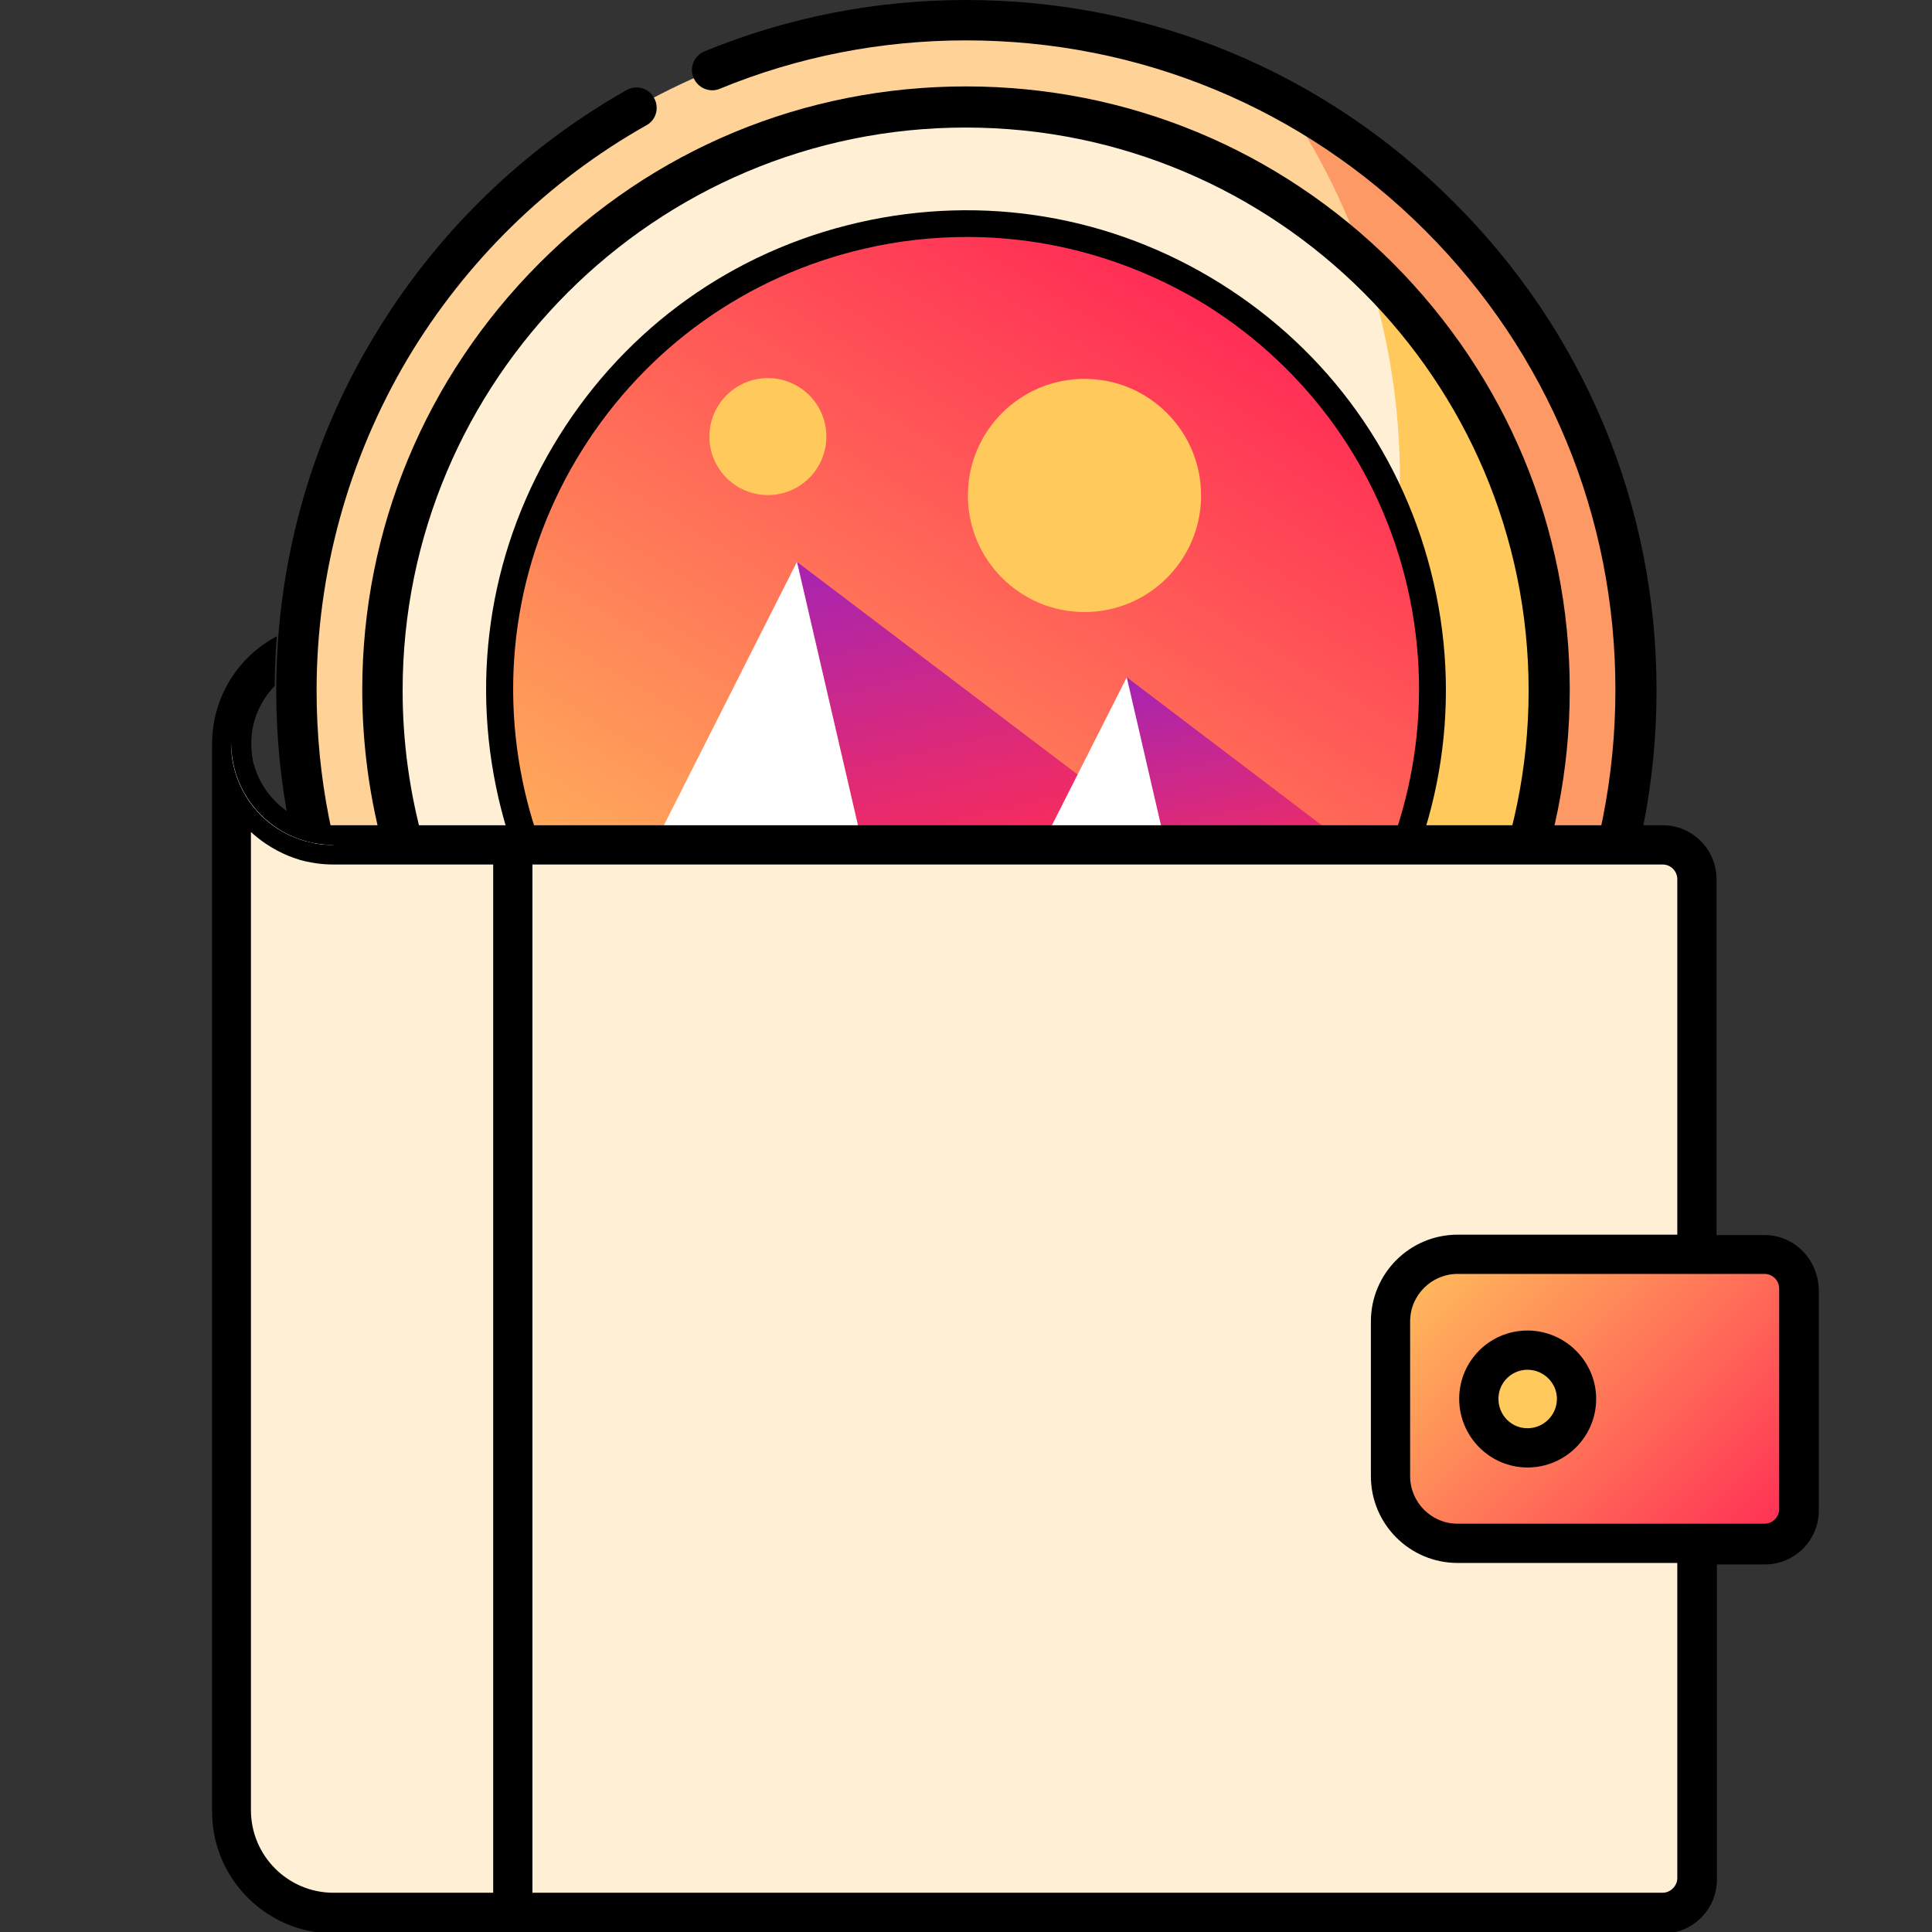 <svg xmlns="http://www.w3.org/2000/svg" xmlns:xlink="http://www.w3.org/1999/xlink" id="Capa_1" x="0px" y="0px" viewBox="0 0 512 512" style="enable-background:new 0 0 512 512;" xml:space="preserve"><rect x="0" y="0" width="512" height="512" fill="#333333" stroke="none"/> <style type="text/css"> .st0{fill-rule:evenodd;clip-rule:evenodd;fill:#FFD297;} .st1{fill-rule:evenodd;clip-rule:evenodd;fill:#FC9965;} .st2{fill-rule:evenodd;clip-rule:evenodd;fill:#FFEFD4;} .st3{fill-rule:evenodd;clip-rule:evenodd;fill:#FFC95B;} .st4{fill-rule:evenodd;clip-rule:evenodd;fill:url(#SVGID_1_);} .st5{fill-rule:evenodd;clip-rule:evenodd;fill:url(#SVGID_00000038405152273155474430000009957973338237038725_);} .st6{fill-rule:evenodd;clip-rule:evenodd;fill:#FFFFFF;} .st7{fill-rule:evenodd;clip-rule:evenodd;fill:#FF2D55;} .st8{fill-rule:evenodd;clip-rule:evenodd;fill:url(#SVGID_00000100347871366097734100000003313425785318118575_);} .st9{fill-rule:evenodd;clip-rule:evenodd;fill:#FFBC5B;} .st10{display:none;} .st11{display:inline;} .st12{fill:#C9DEF7;} .st13{fill:#FFF6B3;} .st14{fill:#F4FEFF;} .st15{fill-rule:evenodd;clip-rule:evenodd;fill:#E7D034;stroke:#000000;stroke-width:12;stroke-miterlimit:10;} .st16{fill-rule:evenodd;clip-rule:evenodd;fill:url(#SVGID_00000118362569680898890590000015879477967474894232_);} </style> <g> <circle class="st0" cx="256" cy="182.9" r="177.5"></circle> <path class="st1" d="M340,26.4c19.6,28.6,31.1,63.2,31.1,100.4c0,98-79.5,177.5-177.5,177.5c-30.4,0-58.9-7.6-83.9-21.1 c32,46.6,85.7,77.2,146.5,77.2c98,0,177.5-79.5,177.5-177.5C433.6,115.2,395.7,56.4,340,26.4z"></path> <circle class="st2" cx="256" cy="182.9" r="154.6"></circle> <path class="st3" d="M361.8,70.2c6,17.8,9.2,36.8,9.2,56.7c0,98-79.5,177.5-177.5,177.5c-13.1,0-25.9-1.4-38.2-4.1 c27.1,23.2,62.2,37.3,100.7,37.3c85.4,0,154.6-69.2,154.6-154.6C410.6,138.5,391.8,98.4,361.8,70.2z"></path> <g> <path d="M385.3,53.6C350.8,19,304.9,0,256,0c-24,0-47.3,4.6-69.3,13.6c-2.7,1.1-4.1,4.3-2.9,7c1.1,2.7,4.3,4.1,7,2.9 c20.7-8.5,42.7-12.8,65.2-12.8c46,0,89.2,17.9,121.7,50.4s50.4,75.7,50.4,121.7s-17.9,89.2-50.4,121.7S302,355.1,256,355.1 s-89.2-17.9-121.7-50.4s-50.4-75.7-50.4-121.7c0-31,8.4-61.4,24.1-87.9c15.4-25.8,37.2-47.2,63.3-61.9c2.6-1.4,3.5-4.7,2-7.3 c-1.4-2.6-4.7-3.5-7.3-2c-27.7,15.7-50.9,38.4-67.2,65.8C82,117.6,73.2,150,73.2,182.9c0,48.9,19,94.8,53.6,129.3 c34.6,34.6,80.4,53.6,129.3,53.6s94.8-19,129.3-53.6C420,277.6,439,231.8,439,182.9S419.9,88.1,385.3,53.6L385.3,53.6z"></path> <path d="M201.9,333.4c17.4,6.2,35.5,9.4,54.1,9.4c42.7,0,82.9-16.6,113.1-46.9c30.2-30.2,46.9-70.4,46.9-113.1 S399.3,100,369.1,69.7C338.9,39.6,298.8,22.9,256,22.9s-82.9,16.6-113.1,46.9s-46.9,70.4-46.9,113.1c0,58.7,32.1,112.6,83.7,140.7 c2.6,1.4,5.9,0.4,7.3-2.1c1.4-2.6,0.4-5.9-2.1-7.3c-48.2-26.2-78.2-76.4-78.2-131.2c0-82.3,66.9-149.2,149.2-149.2 s149.2,66.9,149.2,149.2S338.3,332.1,256,332.1c-17.4,0-34.4-2.9-50.5-8.8c-2.8-1-5.9,0.4-6.9,3.2 C197.7,329.4,199.2,332.4,201.9,333.4L201.9,333.4z"></path> </g> <g> <linearGradient id="SVGID_1_" gradientUnits="userSpaceOnUse" x1="206.385" y1="306.272" x2="205.948" y2="305.835" gradientTransform="matrix(389.748 -89.98 -89.98 -389.748 -52558.051 138017.391)"> <stop offset="0" style="stop-color:#FF2D55"></stop> <stop offset="1" style="stop-color:#FFBC5B"></stop> </linearGradient> <circle class="st4" cx="256" cy="182.9" r="123.6"></circle> <linearGradient id="SVGID_00000046313437843911359600000017912896885203217293_" gradientUnits="userSpaceOnUse" x1="205.419" y1="307.296" x2="205.419" y2="306.678" gradientTransform="matrix(121.796 -28.119 -33.743 -146.155 -14401.43 50829.398)"> <stop offset="0" style="stop-color:#A524B3"></stop> <stop offset="1" style="stop-color:#FF2D55"></stop> </linearGradient> <path style="fill-rule:evenodd;clip-rule:evenodd;fill:url(#SVGID_00000046313437843911359600000017912896885203217293_);" d=" M211.2,148.9l20.9,90.3l75.3-17.4L211.2,148.9z"></path> <path class="st6" d="M156.8,256.6l75.3-17.4l-20.9-90.3L156.8,256.6z"></path> <path class="st1" d="M176.4,277.4c9,7.5,19,13.8,29.6,18.5l144.5-33.4c7.5-9,13.8-19,18.5-29.6L176.4,277.4z"></path> <path class="st7" d="M206,295.9c23.6,10.5,50.7,13.7,77.8,7.4c27.1-6.3,50.1-21,66.7-40.8L206,295.9z"></path> <linearGradient id="SVGID_00000143596019503425588150000016762549916539538074_" gradientUnits="userSpaceOnUse" x1="204.568" y1="308.046" x2="204.568" y2="307.428" gradientTransform="matrix(89.35 -20.628 -24.745 -107.181 -10329.495 37409.461)"> <stop offset="0" style="stop-color:#A524B3"></stop> <stop offset="1" style="stop-color:#FF2D55"></stop> </linearGradient> <path style="fill-rule:evenodd;clip-rule:evenodd;fill:url(#SVGID_00000143596019503425588150000016762549916539538074_);" d=" M298.5,179.4l15.3,66.2l55.2-12.7L298.5,179.4z"></path> <path class="st9" d="M308.3,221.6l-151.5,35c5.7,7.7,12.3,14.7,19.6,20.8l137.5-31.8L308.3,221.6L308.3,221.6z"></path> <path class="st6" d="M258.7,258.4l55.2-12.7l-15.3-66.2L258.7,258.4z"></path> <circle class="st3" cx="287.4" cy="131.3" r="30.9"></circle> <circle class="st3" cx="203.5" cy="115.7" r="15.5"></circle> <path d="M256,310.1c-57.9,0-110.3-39.8-123.9-98.6c-7.6-33.1-1.9-67.2,16.1-96c18-28.8,46.1-48.9,79.2-56.5l0,0 c33.1-7.6,67.2-1.9,96,16.1c28.8,18,48.9,46.1,56.5,79.2c15.8,68.3-27,136.7-95.3,152.5C275.1,309,265.5,310.1,256,310.1z M256.3,62.8c-9.1,0-18.2,1-27.2,3.1c-31.2,7.2-57.8,26.2-74.8,53.3s-22.4,59.4-15.2,90.6c12.8,55.4,62.3,93,116.9,93 c8.9,0,18-1,27-3.1c64.5-14.9,104.8-79.5,90-144c-7.2-31.2-26.2-57.8-53.3-74.8C300.3,69,278.5,62.8,256.3,62.8z"></path> </g> </g> <path class="st10" d="M458.2,340.1l-106.9,120c-29.8,33.4-72.5,52.6-117.3,52.6h-78c-34.7,0-62.8-28.2-62.8-62.8v-78.5 c0-34.7,28.2-62.8,62.8-62.8h139.2c17.9,0,33.6,9.6,42.2,23.8l50.5-55.5c8.5-9.3,20.1-14.8,32.8-15.4c12.7-0.7,24.7,3.8,34.1,12.3 C473.8,291.1,475.3,320.9,458.2,340.1L458.2,340.1z M433.6,296.9c-3.1-2.9-7.2-4.2-11.4-4.1c-4.2,0.2-8.1,2-11,5.2l-69.5,76.4 c-6,16.8-21,29.7-39.5,32.3L221,418.3c-8.6,1.3-16.5-4.7-17.8-13.3c-1.2-8.6,4.7-16.5,13.3-17.8l81.1-11.6 c8.8-1.3,15.4-8.9,15.4-17.8c0-9.9-8-17.9-17.9-17.9H156c-17.3,0-31.4,14.1-31.4,31.4v78.5c0,17.3,14.1,31.4,31.4,31.4h78 c35.8,0,70-15.3,93.8-42.1l106.9-120C440.5,312.8,440,302.8,433.6,296.9L433.6,296.9z"></path> <g id="_x30_7_Wallet" class="st10"> <g class="st11"> <g> <path class="st12" d="M67.3,202.9l15.9,15.9h-1.5c-0.1-0.4-0.2-0.8-0.2-1.1c-2.2-0.7-4.2-1.8-6.1-3.2 C71.5,211.6,68.7,207.6,67.3,202.9z"></path> <path class="st13" d="M449.7,233v264.7c0,5-4.1,9.1-9.1,9.1H88.4c-15,0-27.1-12.1-27.1-27.1V196.8c0,15,12.1,27.1,27.1,27.1 h352.3C445.6,223.9,449.7,228,449.7,233z"></path> </g> <g> <path class="st14" d="M67.3,202.9l15.9,15.9h-1.5c-0.1-0.4-0.2-0.8-0.2-1.1c-2.2-0.7-4.2-1.8-6.1-3.2 C71.5,211.6,68.7,207.6,67.3,202.9z"></path> <path class="st13" d="M135.9,223.9v282.9H88.4c-15,0-27.1-12.1-27.1-27.1V196.8c0,15,12.1,27.1,27.1,27.1L135.9,223.9 L135.9,223.9z"></path> </g> <g> <path class="st14" d="M418,178.8v45.1H88.4l-5.2-5.2h-1.5c-0.1-0.4-0.2-0.8-0.2-1.1c-2.2-0.7-4.2-1.8-6.1-3.2 c-3.8-2.8-6.7-6.9-8-11.6l-6.1-6.1c0-9.2,4.6-17.4,11.7-22.3c1.7-1.2,3.6-2.2,5.5-3c1.8-0.7,3.6-1.2,5.5-1.5 c1.4-0.2,2.9-0.4,4.4-0.4h320.5c0.5,0,1,0,1.4,0.1c2.3,0.4,4.3,1.6,5.6,3.3C417.2,174.7,418,176.7,418,178.8z"></path> </g> <g> <path class="st15" d="M476.7,341.6V400c0,5-4.1,9.1-9.1,9.1h-81.3c-9.8,0-17.8-8-17.8-17.8v-41c0-9.8,8-17.8,17.8-17.8h81.3 C472.7,332.5,476.7,336.5,476.7,341.6z"></path> </g> <g> <g> <path d="M417.8,370.7c0,7.2-5.8,13-13,13c-7.1,0-12.9-5.8-12.9-13c0-7.1,5.8-12.9,12.9-12.9C412,357.8,417.8,363.6,417.8,370.7z "></path> </g> <g> <path class="st12" d="M417.8,370.7c0,7.2-5.8,13-13,13c-7.1,0-12.9-5.8-12.9-13c0-7.1,5.8-12.9,12.9-12.9 C412,357.8,417.8,363.6,417.8,370.7z"></path> </g> </g> <g> <path d="M405,169.7h-85.2c-2.4-1.4-5-2.6-7.7-3.4c-1-0.3-2-1-2.6-1.8H207.7l1.4,5.2H107c-0.2,1.7-0.3,3.5-0.4,5.2h298.7 C405.2,173.2,405.1,171.4,405,169.7z M467.6,327.3h-12.7V233c0-7.9-6.4-14.3-14.3-14.3h-17.4v-39.9c0-5.5-3.2-10.4-7.8-12.7 c-1.7-0.9-3.6-1.4-5.6-1.5c-0.3,0-0.6,0-0.9,0H88.4c-1.3,0-2.6,0.1-3.9,0.2c-1.9,0.2-3.7,0.6-5.5,1.2c-2,0.6-3.8,1.4-5.6,2.3 c-10.3,5.4-17.3,16.2-17.3,28.6v282.9c0,17.8,14.5,32.3,32.3,32.3h352.2c7.9,0,14.3-6.4,14.3-14.3v-83.5h12.7 c7.9,0,14.3-6.4,14.3-14.3v-58.3C481.9,333.7,475.5,327.3,467.6,327.3z M471.5,399.9c0,2.2-1.8,3.9-3.9,3.9h-81.3 c-7,0-12.6-5.7-12.6-12.6v-41c0-7,5.7-12.6,12.6-12.6h81.3c2.2,0,3.9,1.8,3.9,3.9L471.5,399.9L471.5,399.9z M444.5,497.7 c0,2.1-1.8,3.9-3.9,3.9H141.1V229.1h299.5c2.2,0,3.9,1.8,3.9,3.9v94.2h-58.2c-12.7,0-23,10.3-23,23v41c0,12.7,10.3,23,23,23h58.2 V497.7z M130.7,501.6H88.4c-12.1,0-21.9-9.8-21.9-21.9V220.5c5.8,5.3,13.5,8.6,21.9,8.6h42.4v272.5H130.7z M66.5,196.8 c0-6,2.4-11.4,6.3-15.3c1.6-1.6,3.4-3,5.5-4.1c1.7-0.9,3.5-1.6,5.5-2c1.5-0.3,3.1-0.5,4.7-0.5H409c0.7,0,1.3,0.2,1.8,0.5 c1.2,0.7,2.1,2,2.1,3.4v39.9H88.4c-0.4,0-0.9,0-1.3,0c-1.6-0.1-3.2-0.4-4.8-0.8c-0.3-0.1-0.6-0.2-0.9-0.3 c0.1,0.4,0.1,0.8,0.2,1.1h1.5l5.2,5.2c-15,0-27.1-12.1-27.1-27.1l6.1,6.1C66.8,201,66.5,198.9,66.5,196.8z"></path> <path d="M88.4,223.9c-15,0-27.1-12.1-27.1-27.1l6.1,6.1c1.3,4.7,4.2,8.7,8,11.6c1.8,1.4,3.9,2.4,6.1,3.2c0.1,0.4,0.1,0.8,0.2,1.1 h1.5L88.4,223.9z"></path> <path d="M404.8,352.6c-10,0-18.1,8.1-18.1,18.1s8.1,18.2,18.1,18.2s18.2-8.1,18.2-18.2C423,360.8,414.8,352.6,404.8,352.6z M404.8,378.5c-4.3,0-7.7-3.5-7.7-7.8s3.5-7.7,7.7-7.7c4.3,0,7.8,3.5,7.8,7.7C412.6,375,409.1,378.5,404.8,378.5z"></path> </g> </g> </g> <path class="st2" d="M449.7,233v264.7c0,5-4.1,9.1-9.1,9.1H88.4c-15,0-27.1-12.1-27.1-27.1V196.9c0,10.7,6.3,20,15.3,24.3 c1.9,0.9,3.9,1.6,6,2c1.4,0.3,2.9,0.5,4.4,0.6c0.4,0,0.8,0,1.2,0h352.5C445.6,223.9,449.7,228,449.7,233z"></path> <linearGradient id="SVGID_00000072273591173844256930000000067347245883750572_" gradientUnits="userSpaceOnUse" x1="467.419" y1="413.031" x2="382.919" y2="328.531"> <stop offset="0" style="stop-color:#FF2D55"></stop> <stop offset="1" style="stop-color:#FFBC5B"></stop> </linearGradient> <path style="fill-rule:evenodd;clip-rule:evenodd;fill:url(#SVGID_00000072273591173844256930000000067347245883750572_);" d=" M476.7,341.6V400c0,5-4.1,9.1-9.1,9.1h-81.3c-9.8,0-17.8-8-17.8-17.8v-41c0-9.8,8-17.8,17.8-17.8h81.3 C472.7,332.5,476.7,336.5,476.7,341.6z"></path> <path d="M417.8,370.7c0,7.2-5.8,13-13,13c-7.1,0-12.9-5.8-12.9-13c0-7.1,5.8-12.9,12.9-12.9C412,357.8,417.8,363.6,417.8,370.7z"></path> <path class="st3" d="M417.8,370.7c0,7.2-5.8,13-13,13c-7.1,0-12.9-5.8-12.9-13c0-7.1,5.8-12.9,12.9-12.9 C412,357.8,417.8,363.6,417.8,370.7z"></path> <path d="M87.1,218.7c-1.6-0.1-3.2-0.4-4.8-0.8c-0.3-0.1-0.5-0.2-0.8-0.3h-0.1c0,0,0,0,0,0.1s0.1,0.2,0.1,0.3c0,0.3,0.1,0.5,0.1,0.7 h1.5l0.1,0.1l5,5l0.1,0.1h201.3l5.2-5.2L87.1,218.7L87.1,218.7z M130.8,265.1v28.6c1.7,0.6,3.4,1.2,5.1,1.8v-23.1 C134.1,270,132.4,267.6,130.8,265.1z M289.6,223.9l-5.2,5.2h114c0.5-1.7,1.1-3.5,1.6-5.2H289.6z M467.6,327.3h-12.7V233 c0-7.9-6.4-14.3-14.3-14.3H87.1c-1.6-0.1-3.2-0.4-4.8-0.8c-0.3-0.1-0.5-0.2-0.8-0.3h-0.1c0,0,0,0,0,0.1s0.1,0.2,0.1,0.3 c0,0.3,0.1,0.5,0.1,0.7h1.5l0.1,0.1l5,5l0.1,0.1h-0.1c-0.4,0-0.8,0-1.2,0c-1.5-0.1-3-0.2-4.4-0.6c-2.1-0.4-4.1-1.1-6-2 c-8.5-4-14.5-12.4-15.3-22.2c-0.1-0.7-0.1-1.5-0.1-2.2l0.1,0.1l6,6v-0.1v-0.1c-0.5-1.8-0.7-3.8-0.7-5.8c0-6,2.4-11.3,6.2-15.2 c0-2.4,0.1-4.8,0.2-7.1c0.1-2,0.2-4.1,0.4-6.1c-10.3,5.4-17.2,16.2-17.2,28.6v282.9c0,17.8,14.5,32.3,32.3,32.3h352.2 c7.9,0,14.3-6.4,14.3-14.3v-83.5h12.7c7.9,0,14.3-6.4,14.3-14.3V342C481.9,333.7,475.5,327.3,467.6,327.3z M471.5,399.9 c0,2.2-1.8,3.9-3.9,3.9h-81.3c-7,0-12.6-5.7-12.6-12.6v-41c0-7,5.7-12.6,12.6-12.6h81.3c2.2,0,3.9,1.8,3.9,3.9L471.5,399.9 L471.5,399.9z M440.6,229.1c2.2,0,3.9,1.8,3.9,3.9v94.2h-58.2c-12.7,0-23,10.3-23,23v41c0,12.7,10.3,23,23,23h58.2v83.5 c0,2.1-1.8,3.9-3.9,3.9H141.1V229.1H440.6z M66.5,220.5c3.3,3,7.2,5.4,11.5,6.9c1.9,0.7,3.9,1.1,5.9,1.4c1.4,0.2,2.9,0.3,4.4,0.3 h42.4v272.5H88.4c-12.1,0-21.9-9.8-21.9-21.9V220.5z"></path> <path d="M88.4,223.9c-15,0-27.1-12.1-27.1-27.1l6.1,6.1c1.3,4.7,4.2,8.7,8,11.6c1.8,1.4,3.9,2.4,6.1,3.2c0.1,0.4,0.1,0.8,0.2,1.1 h1.5L88.4,223.9z"></path> <path d="M404.8,352.6c-10,0-18.1,8.1-18.1,18.1s8.1,18.2,18.1,18.2s18.2-8.1,18.2-18.2C423,360.8,414.8,352.6,404.8,352.6z M404.8,378.5c-4.3,0-7.7-3.5-7.7-7.8s3.5-7.7,7.7-7.7c4.3,0,7.8,3.5,7.8,7.7C412.6,375,409.1,378.5,404.8,378.5z"></path> </svg>